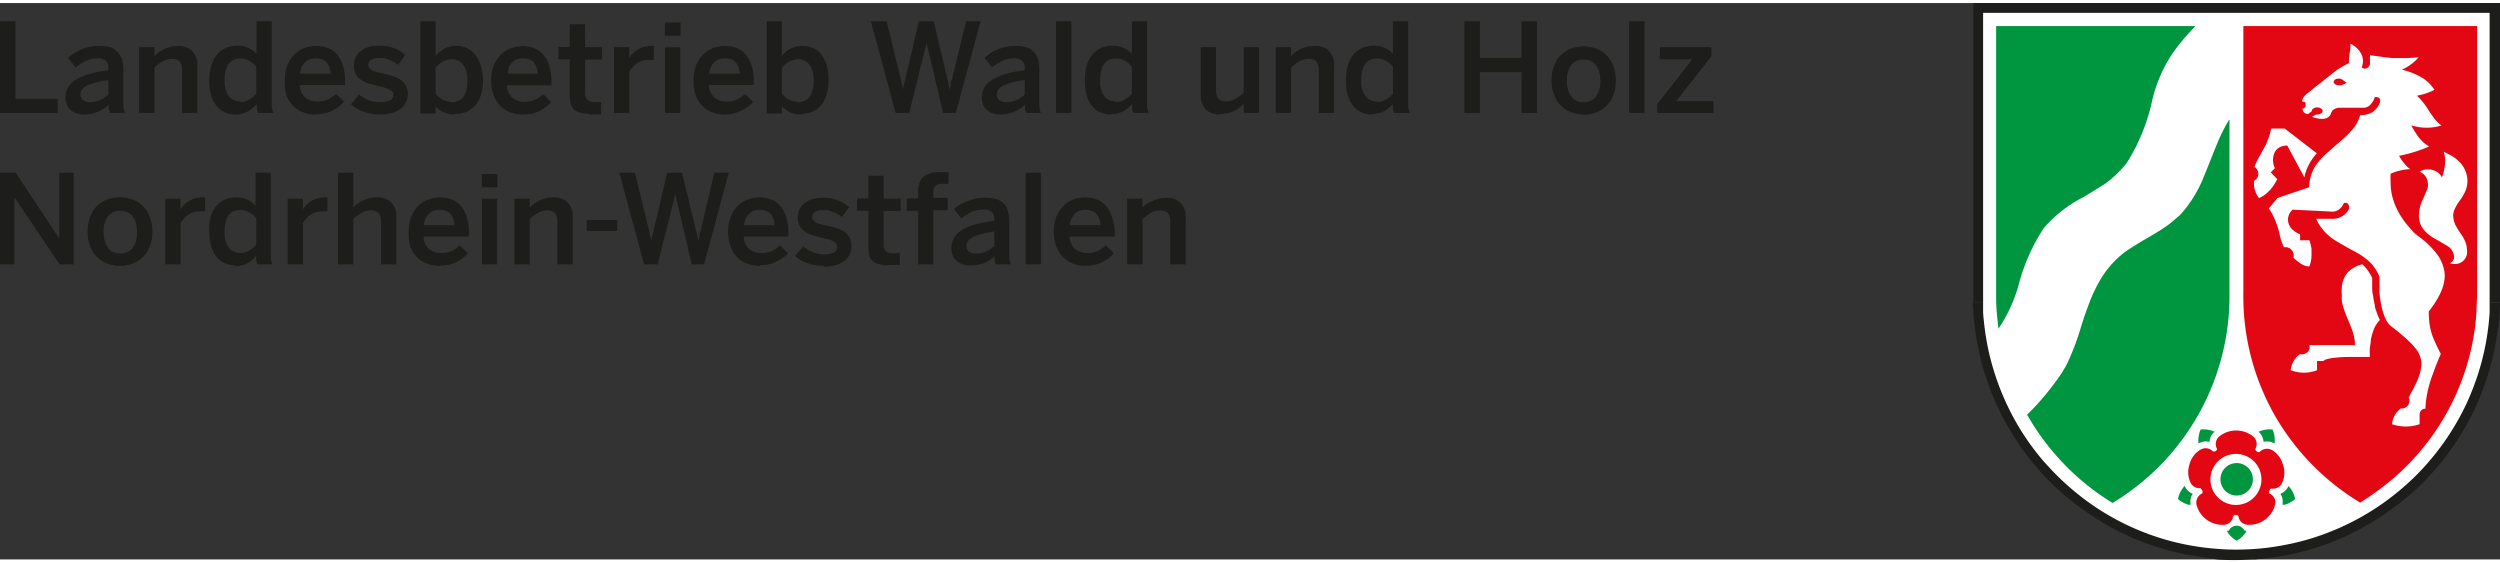 <?xml version="1.0"?>
<svg xmlns="http://www.w3.org/2000/svg" data-name="Ebene 1" viewBox="0 0 201.84 44.92" width="200" height="45"><rect x="0" y="0" width="201.84" height="44.92" fill="#333333" stroke="none"/><path fill="#1d1d1b" d="M0 1.47h1.25v6.26h3.41v1.14H0v-7.4zM6.79 9a2 2 0 01-.6-.09 1.43 1.43 0 01-.47-.26 1.38 1.38 0 01-.32-.43 1.5 1.5 0 01-.11-.58 1.62 1.62 0 01.19-.79 1.84 1.84 0 01.61-.64 4.29 4.29 0 011.07-.47 7.77 7.77 0 011.59-.3v-.21a.72.72 0 00-.21-.58 1 1 0 00-.66-.18 2.23 2.23 0 00-1 .22 5 5 0 00-.78.5l-.6-.77a4.07 4.07 0 011.08-.68 3.65 3.65 0 011.48-.28 2.86 2.86 0 01.89.12 1.46 1.46 0 01.58.42 1.6 1.6 0 01.33.6 3 3 0 01.1.83v2.93a2.75 2.75 0 00.12.51H8.87c0-.12-.06-.22-.09-.31a1.9 1.9 0 010-.37 2.39 2.39 0 01-.89.59 3.2 3.2 0 01-1.1.22zm.45-1a2.08 2.08 0 00.85-.17 2.31 2.31 0 00.66-.44V6.22a6 6 0 00-1.68.42c-.38.19-.57.42-.57.72a.6.6 0 00.2.48.87.87 0 00.54.16zM11.23 3.56h1.24v.72a2.93 2.93 0 01.31-.28 3.5 3.5 0 01.43-.26 2.63 2.63 0 01.54-.2 2.73 2.73 0 01.66-.07 1.5 1.5 0 011.11.4 1.59 1.59 0 01.42 1.2v3.8H14.7v-3.5c0-.58-.26-.86-.79-.86a1.53 1.53 0 00-.76.19 3.28 3.28 0 00-.68.5v3.67h-1.24V3.56zM19 9a2.14 2.14 0 01-.84-.17 1.87 1.87 0 01-.66-.5 2.53 2.53 0 01-.44-.85 3.92 3.92 0 01-.16-1.2A4 4 0 0117.08 5a2.56 2.56 0 01.46-.87 2 2 0 01.72-.52 2.52 2.52 0 01.93-.17 2 2 0 01.83.17 1.8 1.8 0 01.69.5V1.47h1.23v6.89a2.1 2.1 0 00.13.51h-1.24a2.23 2.23 0 01-.09-.32 2.69 2.69 0 010-.4 2.76 2.76 0 01-.69.57A2 2 0 0119 9zm.4-1a1.37 1.37 0 00.72-.21 2.21 2.21 0 00.57-.46V5.14a1.62 1.62 0 00-.59-.49 1.35 1.35 0 00-.66-.17 1.16 1.16 0 00-1 .44 2.42 2.42 0 00-.3 1.34 2 2 0 00.33 1.26 1.15 1.15 0 00.94.42zM25.53 9a2.85 2.85 0 01-1-.16 2.09 2.09 0 01-.82-.49 2.58 2.58 0 01-.57-.86A3.37 3.37 0 0123 6.22a3.1 3.1 0 01.24-1.29 2.47 2.47 0 01.61-.85 2.36 2.36 0 01.82-.48 3 3 0 01.86-.14 2.83 2.83 0 01.87.14 1.89 1.89 0 01.74.48 2.41 2.41 0 01.52.89 4.07 4.07 0 01.2 1.36v.29H24.2a1.42 1.42 0 00.43 1 1.52 1.52 0 001 .33 1.89 1.89 0 00.85-.17 2.48 2.48 0 00.64-.45l.65.64a2.87 2.87 0 01-2.23 1zm1.17-3.3c-.07-.83-.48-1.24-1.21-1.24a1.54 1.54 0 00-.43.06 1.26 1.26 0 00-.39.22 1.41 1.41 0 00-.29.38 2.11 2.11 0 00-.16.58zM30.7 9a3.74 3.74 0 01-1.36-.24 2.6 2.6 0 01-1-.6l.66-.77a2.72 2.72 0 00.73.44 2.23 2.23 0 00.97.17 1.84 1.84 0 00.78-.14.5.5 0 00.28-.47.36.36 0 00-.1-.27.62.62 0 00-.25-.12 1.68 1.68 0 00-.41-.19l-.45-.11-.7-.18a2.64 2.64 0 01-.64-.28 1.54 1.54 0 01-.48-.47 1.44 1.44 0 01-.15-.77 1.47 1.47 0 01.14-.64 1.6 1.6 0 01.41-.49 2.13 2.13 0 01.62-.32 2.86 2.86 0 01.8-.11 3.3 3.3 0 011.26.2 3.08 3.08 0 01.92.55l-.59.8a2.24 2.24 0 00-.34-.23 2.64 2.64 0 00-.38-.18 2.32 2.32 0 00-.4-.13 1.76 1.76 0 00-.38 0 1.23 1.23 0 00-.71.15.48.48 0 00-.19.39.44.44 0 00.09.27 1.26 1.26 0 00.25.19 1.78 1.78 0 00.37.13l.45.11a7.08 7.08 0 01.7.17 2.69 2.69 0 01.65.27 1.54 1.54 0 01.48.47 1.4 1.4 0 01.19.76 1.44 1.44 0 01-.18.73 1.46 1.46 0 01-.48.51 2.41 2.41 0 01-.71.3 3.88 3.88 0 01-.85.1zM36.69 9a2.12 2.12 0 01-.83-.17 1.92 1.92 0 01-.69-.5v.59h-1.23V1.47h1.23v2.79a2.33 2.33 0 01.67-.56 2 2 0 011-.24 1.9 1.9 0 01.83.17 1.74 1.74 0 01.67.51 2.78 2.78 0 01.46.86 4.38 4.38 0 01.2 1.21 3.9 3.9 0 01-.17 1.2 2.35 2.35 0 01-.46.86 1.93 1.93 0 01-.71.51 2.52 2.52 0 01-.93.17zm-.27-1a1.16 1.16 0 001-.43 2.26 2.26 0 00.31-1.32 2 2 0 00-.34-1.28 1.1 1.1 0 00-.93-.43 1.46 1.46 0 00-.73.2 2 2 0 00-.56.47v2.1a1.81 1.81 0 00.58.49 1.55 1.55 0 00.67.17zM42.26 9a2.76 2.76 0 01-1-.16 2.09 2.09 0 01-.82-.49 2.58 2.58 0 01-.57-.86 3.37 3.37 0 01-.21-1.25 3.1 3.1 0 01.24-1.29 2.47 2.47 0 01.61-.85 2.27 2.27 0 01.82-.48 3 3 0 01.86-.14 2.83 2.83 0 01.87.14 1.89 1.89 0 01.74.48 2.41 2.41 0 01.52.89 4.07 4.07 0 01.2 1.36v.29h-3.59a1.39 1.39 0 00.43 1 1.5 1.5 0 001 .33 1.92 1.92 0 00.85-.17 2.48 2.48 0 00.64-.45l.65.64a2.87 2.87 0 01-2.23 1zm1.17-3.3c-.08-.83-.48-1.24-1.21-1.24a1.54 1.54 0 00-.43.06 1.26 1.26 0 00-.39.22 1.41 1.41 0 00-.29.38 2.11 2.11 0 00-.11.58zM47.65 8.94a2.72 2.72 0 01-.83-.1 1.09 1.09 0 01-.5-.27 1 1 0 01-.25-.46 2.93 2.93 0 01-.07-.63V4.54h-.92v-1H46V1.71h1.23v1.85h1.37v1h-1.36v2.61a.91.91 0 00.16.61.76.76 0 00.6.22h.53v1h-.9zM49.57 3.56h1.23v.87a2.1 2.1 0 01.7-.69 2.24 2.24 0 011.21-.28h.08v1.13h-.33a1.77 1.77 0 00-1 .25 2.05 2.05 0 00-.65.69v3.34h-1.24V3.56zM53.68 1.57h1.26v1.07h-1.26V1.57zm0 2h1.24v5.3h-1.23V3.56zM58.57 9a2.76 2.76 0 01-1-.16 2.09 2.09 0 01-.82-.49 2.31 2.31 0 01-.57-.86A3.37 3.37 0 0156 6.22a3.1 3.1 0 01.24-1.29 2.47 2.47 0 01.61-.85 2.27 2.27 0 01.82-.48 3 3 0 01.86-.14 2.83 2.83 0 01.87.14 2 2 0 01.74.48 2.41 2.41 0 01.52.89 4.07 4.07 0 01.2 1.36v.29h-3.62a1.39 1.39 0 00.43 1 1.48 1.48 0 001 .33 1.92 1.92 0 00.85-.17 2.66 2.66 0 00.64-.45l.64.67a3.19 3.19 0 01-1 .71 3.08 3.08 0 01-1.23.29zm1.17-3.3c-.08-.83-.48-1.24-1.21-1.24a1.54 1.54 0 00-.43.06 1.26 1.26 0 00-.39.22 1.24 1.24 0 00-.29.38 1.81 1.81 0 00-.16.58zM64.65 9a2.12 2.12 0 01-.83-.17 1.92 1.92 0 01-.69-.5v.59H61.9V1.47h1.23v2.79a2.2 2.2 0 01.67-.56 2 2 0 011-.24 1.93 1.93 0 01.83.17 1.74 1.74 0 01.67.51 2.78 2.78 0 01.44.86 4.38 4.38 0 01.16 1.21 3.9 3.9 0 01-.17 1.2 2.35 2.35 0 01-.46.86 2 2 0 01-.71.51 2.52 2.52 0 01-.93.17zm-.27-1a1.16 1.16 0 001-.43 2.34 2.34 0 00.31-1.32 2.06 2.06 0 00-.34-1.28 1.1 1.1 0 00-.93-.43 1.46 1.46 0 00-.73.2 2 2 0 00-.56.47v2.1a1.81 1.81 0 00.58.49 1.51 1.51 0 00.67.17zM70.32 1.47h1.26l.94 3.83c.07.3.14.59.21.86s.12.56.18.86c0-.29.11-.57.17-.85s.13-.56.21-.86l.89-3.84h1.2l.92 3.86c0 .16.08.31.11.44s.07.27.1.41l.09.4c0 .14.06.28.09.44a4.38 4.38 0 01.08-.44c0-.14 0-.27.08-.4s.06-.26.1-.39.06-.27.1-.43L78 1.47h1.17l-2 7.4h-1.03L74.81 3.2l-1.4 5.67h-1.1l-2-7.4zM80.77 9a1.93 1.93 0 01-.6-.09 1.43 1.43 0 01-.47-.26 1.24 1.24 0 01-.32-.43 1.5 1.5 0 01-.11-.58 1.62 1.62 0 01.19-.79 1.75 1.75 0 01.61-.64 4.29 4.29 0 011.07-.47 7.77 7.77 0 011.59-.3v-.21a.72.72 0 00-.21-.58 1 1 0 00-.66-.18 2.21 2.21 0 00-1 .22 4.55 4.55 0 00-.78.5l-.6-.77a3.77 3.77 0 011.08-.68A3.62 3.62 0 0182 3.46a2.86 2.86 0 01.89.12 1.46 1.46 0 01.59.37 1.6 1.6 0 01.33.6 3.37 3.37 0 01.1.83v2.98a2.13 2.13 0 00.12.51h-1.18c0-.12-.06-.22-.09-.31a1.9 1.9 0 010-.37 2.47 2.47 0 01-.89.59 3.2 3.2 0 01-1.1.22zm.45-1a2.08 2.08 0 00.85-.17 2.62 2.62 0 00.66-.44V6.22a6 6 0 00-1.68.42c-.38.19-.57.42-.57.72a.57.57 0 00.2.48.87.87 0 00.54.16zM85.26 1.47h1.24v7.4h-1.24v-7.4zM89.69 9a2.14 2.14 0 01-.84-.17 1.78 1.78 0 01-.66-.5 2.36 2.36 0 01-.44-.85 3.92 3.92 0 01-.16-1.2A4 4 0 0187.75 5a2.56 2.56 0 01.46-.87 2 2 0 01.72-.52 2.52 2.52 0 01.93-.17 2 2 0 01.83.17 2 2 0 01.69.5V1.47h1.23v6.89a2.1 2.1 0 00.13.51H91.5a1.41 1.41 0 01-.09-.32 2.69 2.69 0 010-.4 3.18 3.18 0 01-.69.57 2 2 0 01-1 .23zm.4-1a1.37 1.37 0 00.72-.21 2.21 2.21 0 00.57-.46V5.14a1.62 1.62 0 00-.59-.49 1.35 1.35 0 00-.66-.17 1.16 1.16 0 00-1 .44 2.42 2.42 0 00-.3 1.34 2 2 0 00.33 1.26 1.15 1.15 0 00.94.42zM98.47 9a1.54 1.54 0 01-1.12-.41 1.62 1.62 0 01-.41-1.19V3.56h1.24v3.52c0 .57.26.86.79.86a1.61 1.61 0 00.75-.19 4.28 4.28 0 00.69-.5V3.56h1.24v5.31h-1.24v-.72a3.21 3.21 0 01-.32.27 2.17 2.17 0 01-.42.27 3.39 3.39 0 01-.54.2 2.71 2.71 0 01-.66.08zM103 3.56h1.24v.72a2.93 2.93 0 01.31-.29 3.5 3.5 0 01.43-.26 2.63 2.63 0 01.54-.2 2.73 2.73 0 01.66-.07 1.5 1.5 0 011.11.4 1.59 1.59 0 01.42 1.2v3.81h-1.24v-3.5c0-.58-.26-.86-.79-.86a1.53 1.53 0 00-.76.19 3.28 3.28 0 00-.68.5v3.67H103V3.56zM110.77 9a2.14 2.14 0 01-.84-.17 1.87 1.87 0 01-.66-.5 2.53 2.53 0 01-.44-.85 3.92 3.92 0 01-.16-1.2 4 4 0 01.16-1.28 2.56 2.56 0 01.46-.87 2 2 0 01.72-.52 2.52 2.52 0 01.93-.17 2 2 0 01.83.17 1.88 1.88 0 01.69.5V1.47h1.23v6.89a2.1 2.1 0 00.13.51h-1.27a2.23 2.23 0 01-.09-.32 2.69 2.69 0 010-.4 3 3 0 01-.69.57 2 2 0 01-1 .23zm.4-1a1.37 1.37 0 00.72-.21 2.21 2.21 0 00.57-.46V5.14a1.62 1.62 0 00-.59-.49 1.35 1.35 0 00-.66-.17 1.16 1.16 0 00-1 .44 2.42 2.42 0 00-.3 1.34 2 2 0 00.33 1.26 1.15 1.15 0 00.94.42zM118.23 1.47h1.25v2.95h3.36V1.47h1.25v7.4h-1.25V5.58h-3.36v3.29h-1.25v-7.4zM127.86 9a3 3 0 01-.94-.16 2.2 2.2 0 01-.83-.5 2.4 2.4 0 01-.59-.85 3 3 0 01-.23-1.25 3.13 3.13 0 01.22-1.24 2.44 2.44 0 01.59-.86 2.31 2.31 0 01.83-.49 3.05 3.05 0 011.89 0 2.4 2.4 0 01.83.49 2.6 2.6 0 01.6.86 3.31 3.31 0 01.22 1.26 3.37 3.37 0 01-.22 1.25 2.55 2.55 0 01-.6.85 2.28 2.28 0 01-.83.5 3 3 0 01-.94.16zm0-1a1.19 1.19 0 001-.46 2.06 2.06 0 00.34-1.27 3 3 0 00-.08-.69 1.49 1.49 0 00-.25-.54 1.07 1.07 0 00-.41-.35 1.33 1.33 0 00-.61-.13 1.19 1.19 0 00-1 .45 2 2 0 00-.34 1.26 2.16 2.16 0 00.33 1.24 1.11 1.11 0 001 .49zM131.53 1.47h1.24v7.4h-1.24v-7.4zM133.8 8.16l2.83-3.62h-2.62v-.98h4.16v.74l-2.84 3.62h3.01v.95h-4.54v-.71zM0 13.7h1.27l3.5 5.28h.02V13.7h1.16v7.4H4.81l-3.63-5.39h-.02v5.39H0v-7.4zM9.72 21.21a2.83 2.83 0 01-1-.16 2.36 2.36 0 01-.83-.5 2.43 2.43 0 01-.59-.85 3.14 3.14 0 01-.22-1.25 3.19 3.19 0 01.22-1.26 2.55 2.55 0 01.58-.86 2.5 2.5 0 01.83-.49 3.11 3.11 0 011-.15 3 3 0 01.94.15 2.4 2.4 0 01.83.49 2.44 2.44 0 01.59.86 3.19 3.19 0 01.23 1.26 3.13 3.13 0 01-.23 1.25 2.31 2.31 0 01-.59.85 2.28 2.28 0 01-.83.5 2.77 2.77 0 01-.94.16zm0-1a1.17 1.17 0 001-.46 2 2 0 00.34-1.27 3 3 0 00-.08-.69 1.49 1.49 0 00-.25-.54 1.19 1.19 0 00-.42-.35 1.26 1.26 0 00-.6-.13 1.19 1.19 0 00-1 .45 2 2 0 00-.34 1.26 2.21 2.21 0 00.32 1.24 1.14 1.14 0 001 .49zM13.34 15.79h1.23v.87a2.2 2.2 0 01.7-.69 2.24 2.24 0 011.21-.28h.08v1.13h-.33a1.77 1.77 0 00-1 .25 2.05 2.05 0 00-.65.69v3.34h-1.24v-5.31zM19 21.18a2.14 2.14 0 01-.84-.17 1.76 1.76 0 01-.66-.5 2.53 2.53 0 01-.44-.85 3.92 3.92 0 01-.16-1.2 4 4 0 01.1-1.21 2.56 2.56 0 01.46-.87 2 2 0 01.72-.52 2.52 2.52 0 01.93-.17 2.16 2.16 0 01.83.17 1.8 1.8 0 01.69.5V13.7h1.23v6.89a1.88 1.88 0 00.13.51h-1.21a1.9 1.9 0 01-.09-.32 2.69 2.69 0 010-.4A2.39 2.39 0 0120 21a2 2 0 01-1 .23zm.4-1a1.37 1.37 0 00.72-.21 2.21 2.21 0 00.57-.46v-2.14a1.72 1.72 0 00-.59-.49 1.47 1.47 0 00-.66-.17 1.16 1.16 0 00-1 .44 2.44 2.44 0 00-.3 1.34 2 2 0 00.33 1.26 1.15 1.15 0 00.94.42zM23.22 15.79h1.23v.87a2.2 2.2 0 01.7-.69 2.24 2.24 0 011.21-.28h.08v1.13h-.33a1.77 1.77 0 00-1 .25 2.05 2.05 0 00-.65.69v3.34h-1.24v-5.31zM27.29 13.7h1.24v2.81a3 3 0 01.31-.29 3.5 3.5 0 01.43-.26 2.63 2.63 0 01.54-.2 2.73 2.73 0 01.66-.07 1.51 1.51 0 011.11.4 1.59 1.59 0 01.42 1.2v3.81h-1.24v-3.5c0-.57-.27-.86-.79-.86a1.51 1.51 0 00-.76.19 3.38 3.38 0 00-.68.5v3.67h-1.24v-7.4zM35.53 21.21a2.76 2.76 0 01-1-.16 2.09 2.09 0 01-.82-.49 2.58 2.58 0 01-.57-.86 3.34 3.34 0 01-.14-1.25 3.1 3.1 0 01.24-1.29 2.47 2.47 0 01.61-.85 2.27 2.27 0 01.82-.48 3 3 0 01.86-.14 2.83 2.83 0 01.87.14 1.89 1.89 0 01.74.48 2.41 2.41 0 01.52.89 4.11 4.11 0 01.2 1.36v.29H34.2a1.39 1.39 0 00.43 1 1.5 1.5 0 001 .33 1.92 1.92 0 00.85-.17 2.48 2.48 0 00.64-.45l.65.64a2.87 2.87 0 01-2.23 1zm1.17-3.28c-.08-.83-.48-1.24-1.21-1.24a1.54 1.54 0 00-.43.06 1.26 1.26 0 00-.39.22 1.41 1.41 0 00-.29.38 2.11 2.11 0 00-.16.58zM38.9 13.8h1.26v1.07H38.9V13.8zm0 2h1.24v5.3h-1.23v-5.31zM41.53 15.79h1.24v.72a3 3 0 01.31-.29 3.5 3.5 0 01.43-.26 2.63 2.63 0 01.54-.2 2.73 2.73 0 01.66-.07 1.51 1.51 0 011.11.4 1.59 1.59 0 01.42 1.2v3.81H45v-3.5c0-.57-.27-.86-.79-.86a1.51 1.51 0 00-.76.19 3.38 3.38 0 00-.68.5v3.67h-1.24v-5.31zM47.37 17.52h2.47v.88h-2.47v-.88zM50 13.7h1.26l.94 3.83c.07.3.14.59.21.86l.18.86c0-.29.11-.57.17-.85s.13-.56.21-.86l.89-3.84h1.2l.94 3.86.11.44c0 .14.07.28.1.41l.09.4.09.44a4.38 4.38 0 01.08-.44c0-.13 0-.27.08-.4s.06-.26.1-.39.06-.27.1-.43l.92-3.89h1.17l-2 7.4h-.99l-1.33-5.67-1.42 5.67H52l-2-7.4zM61.38 21.21a2.76 2.76 0 01-1-.16 2.09 2.09 0 01-.82-.49 2.31 2.31 0 01-.56-.86 3.34 3.34 0 01-.21-1.25 3.1 3.1 0 01.24-1.29 2.47 2.47 0 01.61-.85 2.27 2.27 0 01.82-.48 3 3 0 01.86-.14 2.83 2.83 0 01.87.14 2 2 0 01.74.48 2.41 2.41 0 01.52.89 4.11 4.11 0 01.2 1.36v.29h-3.6a1.39 1.39 0 00.43 1 1.48 1.48 0 001 .33 1.92 1.92 0 00.85-.17 2.66 2.66 0 00.64-.45l.65.64a3 3 0 01-1 .71 2.92 2.92 0 01-1.26.25zm1.17-3.28c-.08-.83-.48-1.24-1.21-1.24a1.54 1.54 0 00-.43.06 1.26 1.26 0 00-.39.22 1.24 1.24 0 00-.29.38 1.81 1.81 0 00-.16.58zM66.55 21.21a3.7 3.7 0 01-1.36-.21 2.48 2.48 0 01-1-.6l.67-.75a2.72 2.72 0 00.73.44 2.23 2.23 0 00.94.19 1.84 1.84 0 00.78-.14.49.49 0 00.28-.47.41.41 0 00-.1-.27.82.82 0 00-.25-.19 2.77 2.77 0 00-.38-.14l-.45-.11-.7-.18a2.48 2.48 0 01-.64-.28 1.44 1.44 0 01-.48-.47 1.39 1.39 0 01-.18-.75 1.37 1.37 0 01.14-.64 1.47 1.47 0 01.41-.49 2.13 2.13 0 01.62-.32 2.81 2.81 0 01.8-.11 3.54 3.54 0 011.26.2 3.31 3.31 0 01.92.55l-.59.8a2.88 2.88 0 00-.34-.23 2.64 2.64 0 00-.38-.18 3.7 3.7 0 00-.4-.13 1.76 1.76 0 00-.38 0 1.23 1.23 0 00-.71.15.49.49 0 00-.19.39.4.4 0 00.09.27.82.82 0 00.25.19 1.6 1.6 0 00.37.13l.45.11c.22.05.46.1.7.17a3.17 3.17 0 01.65.27 1.65 1.65 0 01.48.47 1.59 1.59 0 010 1.49 1.47 1.47 0 01-.48.51 2.41 2.41 0 01-.71.3 3.36 3.36 0 01-.85.1zM71.75 21.17a2.72 2.72 0 01-.83-.1 1.09 1.09 0 01-.5-.27.9.9 0 01-.25-.46 2.93 2.93 0 01-.06-.63v-2.94h-.92v-1h.92v-1.83h1.23v1.85h1.37v1h-1.37v2.61a.89.89 0 00.16.61.76.76 0 00.62.19h.29a1.11 1.11 0 00.24-.05v1h-.9zM74.13 16.77h-.92v-1h.92v-.54a2.07 2.07 0 01.08-.62 1.26 1.26 0 01.27-.51 1.33 1.33 0 01.53-.33 2.49 2.49 0 01.84-.12H76.58v.95H76.16a1.55 1.55 0 00-.31 0 .67.67 0 00-.26.1.51.51 0 00-.17.21.88.88 0 00-.06.35v.47h1.16v1h-1.16v4.37h-1.23v-4.33zM78.31 21.18a1.87 1.87 0 01-.59-.09 1.43 1.43 0 01-.47-.26 1.16 1.16 0 01-.32-.43 1.34 1.34 0 01-.11-.58A1.62 1.62 0 0177 19a1.75 1.75 0 01.61-.64 4.13 4.13 0 011.07-.47 9.22 9.22 0 011.59-.3v-.16a.72.72 0 00-.21-.58 1 1 0 00-.67-.18 2.19 2.19 0 00-1 .22 4.19 4.19 0 00-.78.5l-.6-.77A3.77 3.77 0 0178.1 16a3.62 3.62 0 011.48-.28 2.86 2.86 0 01.89.12 1.53 1.53 0 01.59.37 1.45 1.45 0 01.32.6 3 3 0 01.11.83v2.95a2 2 0 00.11.51h-1.2a2.54 2.54 0 01-.09-.31 1.83 1.83 0 010-.37 2.35 2.35 0 01-.89.59 3.31 3.31 0 01-1.08.17zm.46-.95a2 2 0 00.84-.17 2.29 2.29 0 00.67-.44v-1.17a6 6 0 00-1.68.42c-.39.19-.57.43-.57.72a.57.57 0 00.2.48.81.81 0 00.54.16zM82.81 13.7h1.24v7.4h-1.24v-7.4zM87.68 21.21a2.85 2.85 0 01-1-.16 2.13 2.13 0 01-.81-.49 2.31 2.31 0 01-.57-.86 3.33 3.33 0 01-.22-1.25 3.1 3.1 0 01.24-1.29 2.61 2.61 0 01.61-.85 2.36 2.36 0 01.82-.48 3 3 0 01.86-.14 2.83 2.83 0 01.87.14 2 2 0 01.75.48 2.41 2.41 0 01.52.89 4.13 4.13 0 01.25 1.36v.29h-3.65a1.43 1.43 0 00.44 1 1.47 1.47 0 001 .33 1.93 1.93 0 00.86-.17 2.62 2.62 0 00.63-.45l.65.64a2.84 2.84 0 01-2.23 1zm1.17-3.28c-.07-.83-.47-1.24-1.21-1.24a1.59 1.59 0 00-.43.06 1.22 1.22 0 00-.38.22 1.24 1.24 0 00-.29.38 2.1 2.1 0 00-.17.58zM91 15.79h1.24v.72l.32-.29A2.75 2.75 0 0193 16a2.63 2.63 0 01.54-.2 2.73 2.73 0 01.66-.07 1.54 1.54 0 011.12.4 1.59 1.59 0 01.41 1.2v3.77h-1.25v-3.5c0-.57-.26-.86-.79-.86a1.49 1.49 0 00-.75.19 3.74 3.74 0 00-.69.5v3.67H91v-5.31z"/><path d="M159.32 24.17V0h42.52v24.17zM201 25a20.43 20.43 0 01-.95 5 22 22 0 01-.93 2.37A20.66 20.66 0 01195 38.2a21.72 21.72 0 01-2.55 2.14 20.59 20.59 0 01-5 2.6 19.41 19.41 0 01-3.1.83 20 20 0 01-3.37.35 18.8 18.8 0 01-2.25-.08 20.28 20.28 0 01-10-3.66 21 21 0 01-3.32-2.93L165 37a20.16 20.16 0 01-3.27-5.26 20.75 20.75 0 01-1.25-4 23.11 23.11 0 01-.37-2.74V.79H201V24.96zm.84-.79c0 .31 0 .63-.05.94 0 .72-.15 1.43-.27 2.15s-.28 1.4-.47 2.09c-.1.38-.23.76-.35 1.13s-.23.66-.36 1c-.23.57-.48 1.13-.74 1.66-.39.76-.8 1.47-1.23 2.14a19.55 19.55 0 01-1.61 2.16c-.38.44-.81.91-1.23 1.33-.23.24-.49.46-.75.7a22.44 22.44 0 01-2 1.57 20.34 20.34 0 01-2.67 1.61l-.7.34c-.45.21-.93.41-1.41.59l-1 .35-.64.19-.56.15c-.51.13-1 .25-1.59.34l-.62.1-.43.06-1.09.11c-.51 0-1 .05-1.53.05s-1 0-1.54-.05l-1-.16-.43-.06-.62-.1c-.55-.09-1.09-.21-1.6-.34l-.55-.15-.65-.19-1-.35c-.49-.18-1-.38-1.41-.59l-.71-.34a21 21 0 01-2.7-1.64 24 24 0 01-2-1.57c-.26-.24-.51-.46-.74-.7-.43-.42-.86-.89-1.23-1.33a18.36 18.36 0 01-1.61-2.16 23 23 0 01-1.23-2.14c-.27-.53-.51-1.09-.74-1.66q-.19-.49-.36-1c-.13-.37-.25-.75-.36-1.13-.19-.69-.34-1.39-.46-2.09a19.73 19.73 0 01-.27-2.15c0-.31-.05-.63-.05-.94z" fill="#1d1d1b" fill-rule="evenodd"/><path d="M201 25a20.43 20.43 0 01-.95 5 22 22 0 01-.93 2.37A20.66 20.66 0 01195 38.2a21.72 21.72 0 01-2.55 2.14 20.59 20.59 0 01-5 2.6 19.41 19.41 0 01-3.1.83 20 20 0 01-3.37.35 18.8 18.8 0 01-2.25-.08 20.28 20.28 0 01-10-3.66 21 21 0 01-3.32-2.93L165 37a20.16 20.16 0 01-3.27-5.26 20.75 20.75 0 01-1.25-4 23.11 23.11 0 01-.37-2.74V.79H201V24.96z" fill="#fff" fill-rule="evenodd"/><path d="M180 9.45v14a19.51 19.51 0 01-9.44 16.91 19.75 19.75 0 01-4.7-4 19.38 19.38 0 01-2.2-3.13 19.82 19.82 0 002.21-2.54 11.55 11.55 0 001-1.53 20.42 20.42 0 001.13-2.98c.18-.57.38-1.18.57-1.67a12.3 12.3 0 011.09-2.32 7.6 7.6 0 012-2.16c.41-.29 1-.64 1.39-.88.74-.42 1.36-.79 1.93-1.19.37-.26.68-.57 1-.82a10 10 0 002-3.26c.33-.78.68-1.71 1-2.47a13.25 13.25 0 011-2zm-2.81-7.59h-16.03v21.51c0 .53 0 1.07.05 1.6s.08.88.14 1.32a12 12 0 001.65-3.63 15.43 15.43 0 012-4.48 10.37 10.37 0 013.17-2.49c.47-.27 1.19-.74 1.64-1a8.7 8.7 0 001.9-1.79 15.56 15.56 0 002.07-5.13 11.7 11.7 0 011.56-3.62 17.34 17.34 0 011.87-2.24z" fill="#009640" fill-rule="evenodd"/><path d="M190.55 40.33a22.79 22.79 0 002.59-1.88 19.41 19.41 0 006.8-13.45c0-.54.05-1.08.05-1.62V1.86h-18.87V23.4a19.42 19.42 0 002.49 9.81 19.67 19.67 0 006.94 7.12zm-4.5-26.25l-1.39-2.58a1.63 1.63 0 00-.55.11 1 1 0 00-.44.4 1.48 1.48 0 000 1.32l-.34.34.53.55c-.08.15-.21.36-.33.55a3.08 3.08 0 01-.49.55 2 2 0 01-.66.42 1.9 1.9 0 01-.39-1.4.6.6 0 00.23-.2.62.62 0 00.11-.34.68.68 0 00-.31-.57 4.1 4.1 0 01.27-.62l.24-.43c.07-.14.15-.27.22-.39l.11-.21a2.68 2.68 0 00.19-.42s.08-.21.1-.25a4.44 4.44 0 00.21-.78h1.1l2.59 2a4.18 4.18 0 00-1 1.91zm-.18-6.17a.78.78 0 01.18-.4.8.8 0 01.13-.13 2.43 2.43 0 01.25-.2c.29-.23.57-.47.88-.7l.86-.69.39-.3a3.7 3.7 0 01.44-.29c.21-.13.42-.24.64-.35a5.57 5.57 0 01.12-1.13 3.37 3.37 0 000-.44 1.9 1.9 0 01.76.63 1.36 1.36 0 01.26.74 1 1 0 01-.05.35c0 .06 0 .12-.07.17a.32.32 0 00.28.12.38.38 0 00.26-.11.47.47 0 00.14-.26 1.23 1.23 0 000-.27v-.34a.38.38 0 000-.1c.6.08 1.19.17 1.8.23h1.24l.89-.06a3.81 3.81 0 01-1.36 1 5.49 5.49 0 011.74.71 3.13 3.13 0 01.9.92 5.39 5.39 0 01-1.42.47l.15.14a5 5 0 01.36.41 4.85 4.85 0 01.3.41c.12.19.23.37.35.53a4.82 4.82 0 00.38.51 1.93 1.93 0 00.45.4 3.76 3.76 0 01-1.25.18 3.71 3.71 0 01-1.19-.19 5.15 5.15 0 00.38.65 3.52 3.52 0 00.31.43 2.89 2.89 0 00.35.35 2.53 2.53 0 00.4.27c-.14.07-.31.14-.49.21s-.42.15-.66.23l-.52.15c-.23.06-.49.12-.76.17a3.4 3.4 0 00.18.3c.1.14.22.29.37.47a2.2 2.2 0 00.35.31 4.27 4.27 0 00-1.58.37 7.36 7.36 0 000 .77 4.52 4.52 0 00.21 1.33 5.58 5.58 0 00.6 1.3c.11.17.22.34.35.51s.42.51.67.78.71.56 1.05.86c.12.11.25.24.36.36a5.31 5.31 0 01.5.58 3.12 3.12 0 01.56 1.19 2.73 2.73 0 01.07.51 3.33 3.33 0 01-.21 1.11 4.31 4.31 0 01-.28.61c-.08.16-.13.23-.18.32l-.14.22c-.16.24-.32.46-.48.67a7 7 0 00.05.91 4.79 4.79 0 00.32 1.25l.25.57c.12.23.23.47.35.7-.16.37-.32.74-.44 1.07s-.3.79-.42 1.18a9.93 9.93 0 00-.28 1.17 7.33 7.33 0 00-.1 1 .46.46 0 00-.47.47V34a3.4 3.4 0 01-2.23 0 1.79 1.79 0 01.71-1.27h.17a.65.65 0 00.39-.23.76.76 0 00.14-.39.71.71 0 00-.06-.28l.32-.59c.09-.17.17-.35.25-.5a4.57 4.57 0 00.43-1.28 1.85 1.85 0 00-.11-1 2 2 0 00-.27-.49 6.54 6.54 0 00-.9-.94c-.33-.29-.65-.57-1-.83a2.21 2.21 0 01-.32-.28 1.87 1.87 0 01-.2-.29 3.7 3.7 0 01-.28-.69 7.73 7.73 0 01-.28-1.59v-.64-.61a3.62 3.62 0 00-.78-1.19A5.77 5.77 0 00190 20c-.52-.28-1-.55-1.37-.78a4.14 4.14 0 01-1.36-1.29 2.88 2.88 0 01-.27-.51h1.26a1.21 1.21 0 00.19 0 1.5 1.5 0 00.61-.19 1.4 1.4 0 00.42-.35.66.66 0 00.15-.22.43.43 0 000-.33.33.33 0 00-.17-.2h-.22a1.24 1.24 0 01-.39.53 1 1 0 01-.25.13.87.87 0 01-.28.05l-1.17-.06-2.05-.1a1.1 1.1 0 00-.38.82 1.14 1.14 0 00.45.86 2 2 0 00.53.31v.48h.75a4.09 4.09 0 01.17.69v.22a3.25 3.25 0 010 .33 2.27 2.27 0 01-.18.88 1.45 1.45 0 01-.82-.33 3 3 0 01-.46-.39.66.66 0 00-.13-.6.64.64 0 00-.51-.24h-.12a3.8 3.8 0 01-.36-1.09 7.49 7.49 0 00-.23-.77 5.54 5.54 0 00-.63-1.27l.69-.84 2.56-.87a3.48 3.48 0 01.42-1.58A5.39 5.39 0 01188 12c.23-.21.52-.47.84-.74l.31-.27a6 6 0 00.79-.8 2.87 2.87 0 00.61-1.15 1.85 1.85 0 00.9-.18 1.56 1.56 0 00.6-.62.91.91 0 00.08-.18.43.43 0 000-.33.26.26 0 00-.15-.12.39.39 0 00-.26 0 1.37 1.37 0 01-.47.71.79.79 0 01-.39.13h-1.9a.87.87 0 00-.63.21.83.83 0 00-.15.3.61.61 0 01-.23.27.85.85 0 01-.5.12 2.23 2.23 0 01-.79-.17L187 9a.66.66 0 00.39-.09.22.22 0 00.13-.2.22.22 0 00-.11-.18.59.59 0 00-.32-.11.57.57 0 00-.31.09.24.24 0 00-.14.23l-.29.21a.41.41 0 01-.45-.43.26.26 0 00.24-.19.16.16 0 000-.1.31.31 0 000-.15.24.24 0 00-.1-.1.21.21 0 00-.12 0zm2.53-1.42c0-.29.18-.38.34-.38a.63.63 0 01.22 0 1 1 0 01.2.11l.18.13.11.09a1.49 1.49 0 01-.43.19h-.22a.44.44 0 01-.4-.22zm8.76 7.61a1.21 1.21 0 00-.18-.28 1.29 1.29 0 00-.34-.25 1.32 1.32 0 00-.6-.14 1 1 0 00-.68.2 1 1 0 01.57.55.8.8 0 01.08.33.85.85 0 010 .36 2.6 2.6 0 01-.13.36l-.26.6a3.19 3.19 0 00-.32 1.15 2 2 0 00.06.69 1.51 1.51 0 00.29.58 2.05 2.05 0 00.2.23 3.2 3.2 0 00.69.52l.34.19.41.24.28.17a1.09 1.09 0 01.56.87.52.52 0 01-.35.53 1.34 1.34 0 00.42.07 1 1 0 00.53-.15 1 1 0 00.44-.63 1.49 1.49 0 000-.43 2 2 0 00-.07-.42 3.14 3.14 0 00-.42-.81 7.9 7.9 0 01-.44-.71 1.93 1.93 0 01-.18-.78 1.36 1.36 0 01.07-.39 3.77 3.77 0 01.49-.84 3.26 3.26 0 00.22-.34 3 3 0 00.24-.47 2.3 2.3 0 00.13-.73 2 2 0 00-.14-.76 2.16 2.16 0 00-.49-.77 2.86 2.86 0 00-.8-.59l-.48-.25a2.57 2.57 0 01.11.6 3.89 3.89 0 01-.16 1.19l-.09.27zm-9.58 14.8h-.51v.74a2.91 2.91 0 01-2.13 0 1.89 1.89 0 01.71-1.28h.21a.74.74 0 00.35-.11.67.67 0 00.24-.3.62.62 0 000-.33h3.68a3.1 3.1 0 00-.14-.94 6.28 6.28 0 00-.23-.66l-.27-.64c-.11-.26-.19-.49-.26-.7a5.68 5.68 0 01-.16-.62 4.45 4.45 0 010-.47 3.53 3.53 0 010-.65 2.07 2.07 0 01.15-.65 1.56 1.56 0 01.41-.62 2.42 2.42 0 011.09-.58 3 3 0 01.65.82 1.59 1.59 0 01.15.29v.74c0 .15 0 .42.07.64a5.84 5.84 0 00.14.8c0 .22.11.45.19.69a4.48 4.48 0 00.22.52 2.21 2.21 0 00-.53.87 4.76 4.76 0 00-.2.74c0 .23-.06.47-.08.7s0 .44 0 .67h-1.29c-.49 0-1 0-1.43.06a3.52 3.52 0 00-.81.14.62.62 0 00-.2.11zM177.73 39.15a.8.8 0 01-.89-.46 2 2 0 01-.06-1.47 1.92 1.92 0 01.89-1.17.8.8 0 011 .16c.05 0 .16 0 .23-.05a.26.26 0 00.1-.16.8.8 0 01.16-1 2.19 2.19 0 012.76 0 .78.78 0 01.16 1 .27.27 0 00.12.2.26.26 0 00.23.05.81.81 0 011-.16 1.91 1.91 0 01.88 1.17 1.86 1.86 0 01-.06 1.47.77.77 0 01-.87.46.25.25 0 00-.16.18.26.26 0 000 .23.77.77 0 01.46.91 2.16 2.16 0 01-2.24 1.61.79.79 0 01-.72-.71.37.37 0 00-.21-.09.29.29 0 00-.21.09.78.78 0 01-.72.71 2.16 2.16 0 01-2.24-1.61.81.81 0 01.46-.92.25.25 0 000-.23.27.27 0 00-.16-.17zm2.85-2.75a2.06 2.06 0 102 2.05 2.06 2.06 0 00-2-2.05z" fill="#e30613" fill-rule="evenodd"/><path d="M180.58 37.14a1.31 1.31 0 101.31 1.31 1.31 1.31 0 00-1.31-1.31zM180.58 43.41a2.1 2.1 0 01-.73-.68l-.08-.13h.17a.71.71 0 011.28 0 .9.9 0 00.16 0l-.07.13a2.1 2.1 0 01-.73.68zM175.85 40a2.22 2.22 0 01.43-.9.52.52 0 01.1-.11l.07.14a1.21 1.21 0 00.58.49 1.13 1.13 0 00-.18.73.88.88 0 000 .16h-.14a2.14 2.14 0 01-.88-.48zM177.65 34.43a2.22 2.22 0 011 .12l.14.06-.12.12a1.12 1.12 0 00-.28.7 1.14 1.14 0 00-.75.06l-.15.07v-.15a2.16 2.16 0 01.19-1zM183.49 34.43a2.22 2.22 0 00-1 .12l-.14.06.12.12a1.24 1.24 0 01.28.7 1.14 1.14 0 01.75.06l.15.07a.71.71 0 000-.15 2.14 2.14 0 00-.18-1zM185.29 40a2.1 2.1 0 00-.43-.9l-.09-.11s-.05.1-.08.14a1.17 1.17 0 01-.58.49 1.13 1.13 0 01.18.73.88.88 0 010 .16h.15a2.11 2.11 0 00.87-.48z" fill="#009640" fill-rule="evenodd"/></svg>
